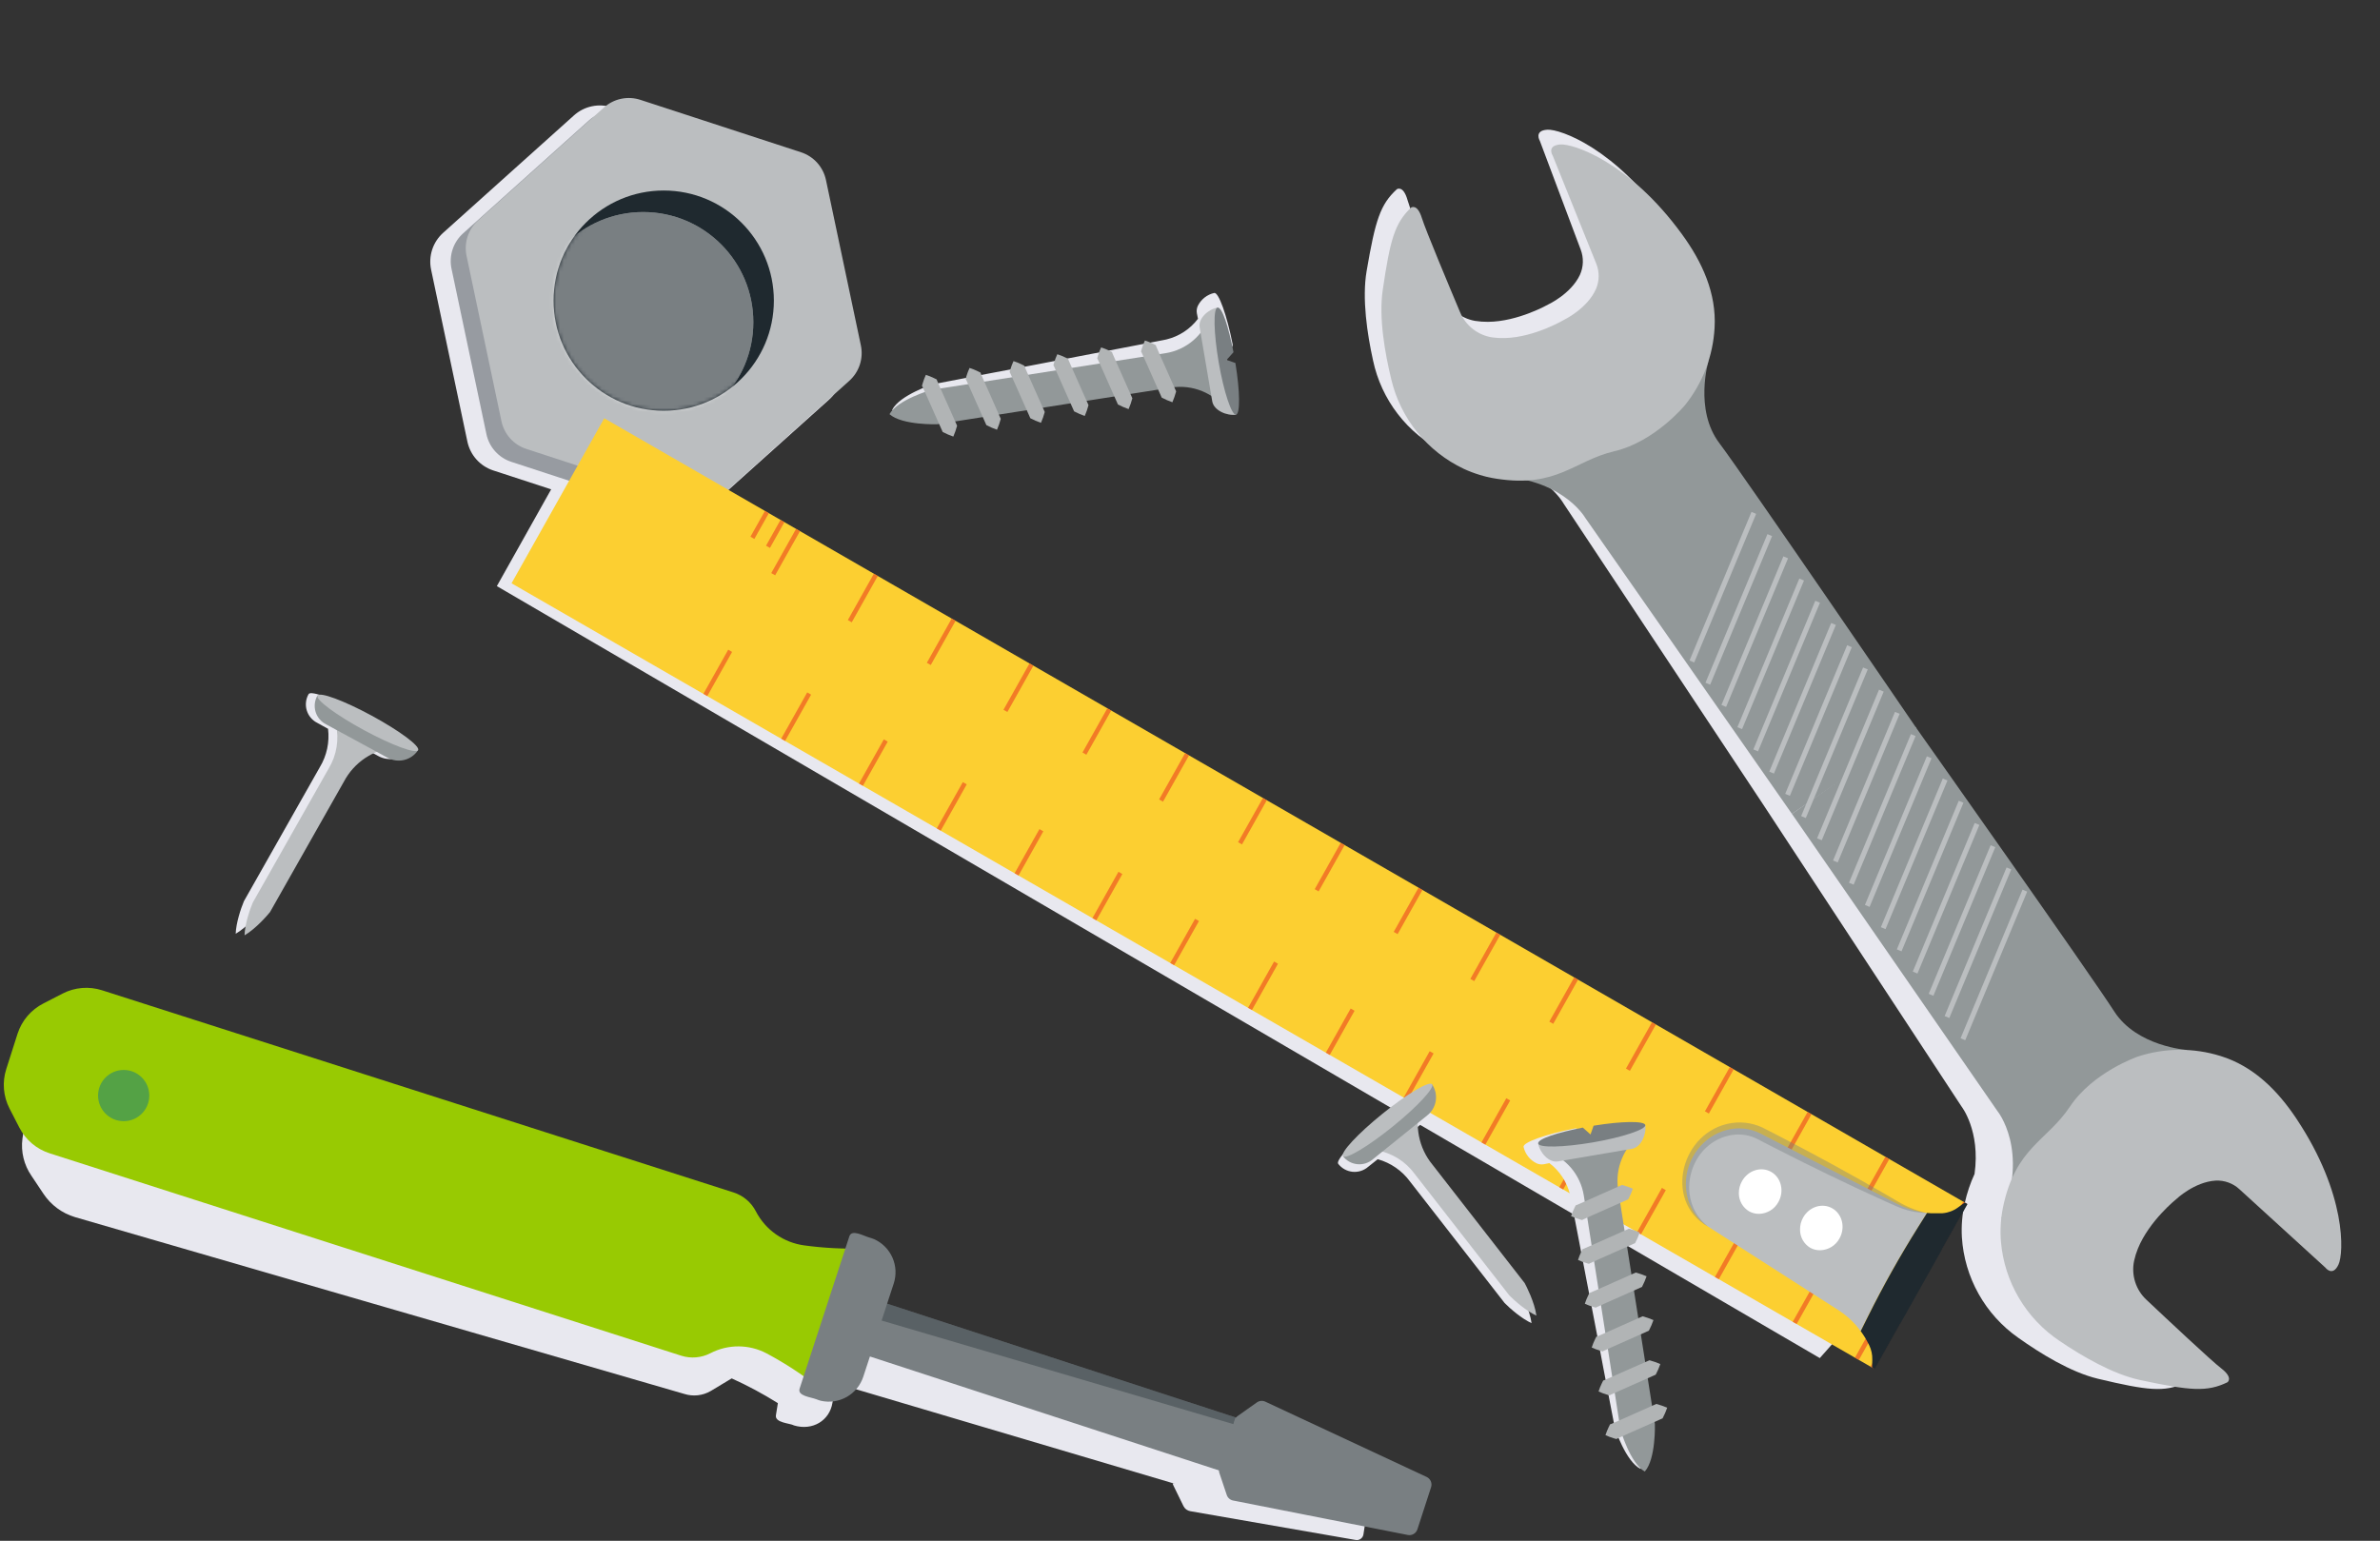 <svg width="627" height="406" viewBox="0 0 627 406" fill="none" xmlns="http://www.w3.org/2000/svg">
<rect x="0" y="0" width="627" height="406" fill="#333333" stroke="none"/>
<path d="M479.417 357.848L511.879 321.216L153.208 114.662L130.893 154.438L479.417 357.848Z" fill="#E8E8EF"/>
<path d="M368.003 49.855C368.003 49.855 369.668 48.706 370.804 52.703C371.681 55.805 377.639 71.039 380.262 77.703C380.943 79.47 382.071 81.031 383.535 82.231C384.999 83.432 386.75 84.232 388.617 84.554C389.731 84.727 390.858 84.81 391.986 84.801C399.951 84.755 407.847 80.238 407.847 80.238C407.847 80.238 413.85 77.47 416.218 72.436C416.694 71.392 416.957 70.264 416.992 69.117C417.027 67.97 416.834 66.828 416.423 65.756L405.662 37.112C405.662 37.112 404.021 34.385 407.661 34.174C410.982 33.974 425.7 39.107 439.202 58.631C444.353 66.084 447.913 74.388 447.175 83.424C446.936 86.402 446.333 89.339 445.381 92.17C445.381 92.17 441.246 104.843 447.706 113.872C453.882 122.485 494.175 184.567 497.604 189.856L497.622 189.907L497.648 189.982L497.773 190.164C501.009 194.992 542.562 256.895 548.078 266.002C553.482 274.922 565.577 276.5 566.973 276.652L567.097 276.666C570.076 276.898 573.015 277.498 575.847 278.452C584.443 281.324 590.68 287.863 595.505 295.534C608.178 315.61 613.383 316.147 611.887 319.116C610.209 322.414 603.992 319.94 603.992 319.94L575.291 294.823C573.625 293.23 561.21 302.725 558.902 302.802C553.34 302.986 544.741 314.396 544.741 314.396C544.741 314.396 556.072 321.334 552.904 328.64C552.445 329.67 552.076 330.738 551.801 331.832C551.364 333.672 551.411 335.594 551.939 337.41C552.466 339.227 553.456 340.875 554.811 342.195C559.91 347.227 571.576 358.697 574.087 360.723C577.309 363.342 575.599 364.422 575.599 364.422C570.199 366.878 565.84 366.429 552.672 363.288C545.457 361.55 537.432 356.576 531.667 352.47C527.37 349.45 523.807 345.503 521.242 340.92C518.677 336.337 517.176 331.236 516.849 325.994C516.678 322.944 516.94 319.886 517.627 316.909C518.21 314.299 519.068 311.757 520.187 309.327C521.785 297.927 516.736 291.528 516.736 291.528L464.491 211.971L411.885 132.635C411.885 132.635 407.982 125.476 396.863 122.466C394.196 122.534 391.53 122.32 388.908 121.827C385.897 121.294 382.976 120.339 380.232 118.99C375.54 116.629 371.44 113.242 368.235 109.081C365.031 104.921 362.803 100.092 361.718 94.953C360.191 88.018 358.777 78.695 360.034 71.392C362.318 58.041 363.622 53.859 368.003 49.855Z" fill="#E8E8EF"/>
<path d="M504.66 191.557L472.075 214.453L526.208 292.75C526.208 292.75 534.656 303 527.236 321.128L576.233 276.666C576.233 276.666 562.924 275.795 556.958 266.463C550.991 257.131 504.66 191.557 504.66 191.557Z" fill="#929899"/>
<path d="M605.05 294.867C600.038 287.309 593.65 280.921 584.99 278.253C577.89 276.035 570.276 276.085 563.206 278.398C563.206 278.398 551.386 282.464 545.318 291.583C539.25 300.702 530.974 302.298 527.681 318.113C527.076 321.108 526.895 324.175 527.144 327.221C527.596 332.453 529.218 337.516 531.892 342.036C534.565 346.556 538.221 350.417 542.588 353.333C548.462 357.325 556.599 362.092 563.847 363.641C577.084 366.471 581.457 366.816 586.796 364.227C586.796 364.227 588.48 363.114 585.184 360.563C582.64 358.625 570.694 347.405 565.483 342.497C564.096 341.21 563.066 339.585 562.495 337.781C561.924 335.977 561.831 334.056 562.224 332.205C562.465 331.105 562.8 330.028 563.225 328.985C566.227 321.624 573.346 315.947 573.346 315.947C573.346 315.947 578.113 311.41 583.71 311.081C584.853 311.024 585.995 311.196 587.07 311.587C588.145 311.978 589.132 312.58 589.971 313.358L612.586 333.986C612.586 333.986 614.488 336.553 616.057 333.221C617.496 330.209 618.179 314.638 605.05 294.867Z" fill="#BBBEC0"/>
<path d="M504.896 191.905L472.07 214.447L417.58 136.378C417.58 136.378 410.939 124.86 391.341 125.512L450.103 95.109C450.103 95.109 446.272 107.889 452.938 116.741C459.604 125.593 504.896 191.905 504.896 191.905Z" fill="#929899"/>
<path d="M443.132 61.752C448.459 69.061 452.222 77.302 451.699 86.349C451.298 93.781 448.585 100.902 443.939 106.717C443.939 106.717 436.007 116.365 425.34 118.881C414.673 121.397 410.291 128.586 394.322 126.154C391.307 125.694 388.373 124.809 385.606 123.527C380.859 121.279 376.68 117.991 373.376 113.908C370.073 109.825 367.73 105.051 366.522 99.94C364.85 93.033 363.199 83.757 364.275 76.418C366.243 63.028 367.446 58.817 371.734 54.705C371.734 54.705 373.371 53.516 374.597 57.489C375.552 60.571 381.868 75.661 384.652 82.263C385.376 84.01 386.54 85.54 388.031 86.705C389.522 87.869 391.289 88.627 393.16 88.906C394.279 89.056 395.409 89.112 396.537 89.073C404.494 88.84 412.284 84.135 412.284 84.135C412.284 84.135 418.224 81.227 420.463 76.125C420.915 75.074 421.153 73.943 421.162 72.798C421.172 71.654 420.953 70.519 420.519 69.46L409.073 41.052C409.073 41.052 407.331 38.381 411 38.069C414.336 37.772 429.173 42.554 443.132 61.752Z" fill="#BBBEC0"/>
<path d="M462.035 135.143L445.718 174.299" stroke="#BBBEC0" stroke-width="1.331" stroke-miterlimit="10"/>
<path d="M466.234 140.996L449.917 180.153" stroke="#BBBEC0" stroke-width="1.331" stroke-miterlimit="10"/>
<path d="M470.438 146.852L454.12 186.008" stroke="#BBBEC0" stroke-width="1.331" stroke-miterlimit="10"/>
<path d="M474.641 152.705L458.324 191.862" stroke="#BBBEC0" stroke-width="1.331" stroke-miterlimit="10"/>
<path d="M478.844 158.558L462.529 197.721" stroke="#BBBEC0" stroke-width="1.331" stroke-miterlimit="10"/>
<path d="M483.035 164.413L466.721 203.576" stroke="#BBBEC0" stroke-width="1.331" stroke-miterlimit="10"/>
<path d="M487.234 170.271L470.92 209.433" stroke="#BBBEC0" stroke-width="1.331" stroke-miterlimit="10"/>
<path d="M491.438 176.131L475.12 215.288" stroke="#BBBEC0" stroke-width="1.331" stroke-miterlimit="10"/>
<path d="M495.637 181.983L479.32 221.14" stroke="#BBBEC0" stroke-width="1.331" stroke-miterlimit="10"/>
<path d="M499.84 187.838L483.523 226.995" stroke="#BBBEC0" stroke-width="1.331" stroke-miterlimit="10"/>
<path d="M504.039 193.691L487.722 232.848" stroke="#BBBEC0" stroke-width="1.331" stroke-miterlimit="10"/>
<path d="M508.238 199.546L491.921 238.703" stroke="#BBBEC0" stroke-width="1.331" stroke-miterlimit="10"/>
<path d="M512.438 205.398L496.123 244.561" stroke="#BBBEC0" stroke-width="1.331" stroke-miterlimit="10"/>
<path d="M516.645 211.252L500.33 250.415" stroke="#BBBEC0" stroke-width="1.331" stroke-miterlimit="10"/>
<path d="M520.844 217.105L504.529 256.268" stroke="#BBBEC0" stroke-width="1.331" stroke-miterlimit="10"/>
<path d="M525.039 222.969L508.722 262.125" stroke="#BBBEC0" stroke-width="1.331" stroke-miterlimit="10"/>
<path d="M529.238 228.825L512.921 267.982" stroke="#BBBEC0" stroke-width="1.331" stroke-miterlimit="10"/>
<path d="M533.438 234.679L517.12 273.835" stroke="#BBBEC0" stroke-width="1.331" stroke-miterlimit="10"/>
<path d="M12.237 283.455L16.493 280.882C17.9 280.068 19.462 279.555 21.078 279.376C22.694 279.196 24.329 279.353 25.881 279.838L186.409 326.503C188.926 327.264 191.099 328.88 192.553 331.071L196.37 336.782C199.822 337.319 203.304 337.644 206.796 337.753C207.656 337.779 208.496 337.489 209.156 336.938C209.816 336.386 210.252 335.612 210.38 334.761C210.619 332.673 214.37 334.854 215.56 334.961C220.407 336.397 223.725 341.43 222.98 346.185L222.216 351.052L303.943 374.777L312.773 375.9L315.393 373.673C315.67 373.452 316.004 373.313 316.356 373.271C316.708 373.228 317.065 373.285 317.387 373.434L359.338 391.22C359.825 391.425 360.232 391.782 360.499 392.237C360.767 392.693 360.879 393.222 360.821 393.747L359.192 404.3C359.157 404.538 359.074 404.766 358.947 404.971C358.821 405.175 358.653 405.352 358.456 405.489C358.258 405.626 358.034 405.721 357.798 405.768C357.562 405.815 357.319 405.813 357.084 405.762L313.538 398.182C313.161 398.113 312.807 397.957 312.502 397.726C312.197 397.495 311.95 397.196 311.782 396.852L309.122 391.407C309.026 391.211 308.957 391.003 308.916 390.788L309.455 390.948L308.896 390.695L308.896 390.788L220.108 364.457L220.214 363.792L218.053 363.167L217.947 363.832L220.108 364.497L219.317 369.577C218.572 374.344 214.044 377.044 209.203 375.601C208.113 374.983 204.01 374.936 204.422 372.848L204.928 369.723C201.027 367.274 196.964 365.095 192.766 363.2L187.234 366.525C186.193 367.13 185.037 367.512 183.841 367.644C182.644 367.777 181.433 367.659 180.285 367.296L19.757 320.704C16.345 319.687 13.399 317.503 11.432 314.534L8.274 309.8C6.307 306.942 5.466 303.458 5.914 300.018L7.243 291.115C7.454 289.547 8.011 288.046 8.875 286.721C9.739 285.396 10.888 284.28 12.237 283.455Z" fill="#E8E8EF"/>
<path d="M11.431 264.405L16.504 261.792C18.094 260.973 19.829 260.476 21.612 260.328C23.394 260.181 25.188 260.387 26.89 260.934L193.249 314.202C195.794 315.019 197.911 316.812 199.134 319.189C200.384 321.602 202.198 323.677 204.421 325.239C206.645 326.801 209.213 327.802 211.907 328.159C217.052 328.857 222.245 329.123 227.434 328.957L215.518 365.435C211.265 362.112 206.733 359.162 201.973 356.618C199.694 355.412 197.156 354.777 194.577 354.766C191.998 354.756 189.455 355.371 187.165 356.558C184.792 357.789 182.028 358.028 179.479 357.223L13.1 303.895C11.392 303.352 9.809 302.477 8.439 301.322C7.07 300.166 5.942 298.752 5.12 297.159L2.507 292.086C1.688 290.496 1.191 288.761 1.044 286.978C0.897 285.196 1.102 283.402 1.649 281.7L4.642 272.331C5.197 270.629 6.083 269.052 7.248 267.692C8.412 266.333 9.834 265.215 11.431 264.405Z" fill="#98CA02"/>
<path d="M230.266 326.503C229.847 326.333 229.419 326.189 228.983 326.071C227.487 325.645 224.328 323.79 223.743 325.812L210.677 365.827C209.933 367.822 213.61 368.128 215.059 368.693C215.457 368.859 215.866 368.997 216.283 369.105C218.6 369.619 221.025 369.252 223.086 368.076C225.147 366.899 226.697 364.998 227.433 362.742L229.176 357.423L332.021 391.002L336.582 377.105L233.71 343.512L235.453 338.193C236.185 335.948 236.061 333.511 235.103 331.352C234.145 329.194 232.422 327.466 230.266 326.503Z" fill="#797F82"/>
<path opacity="0.35" d="M233.71 343.512L232.26 347.96L324.952 375.256L325.523 373.5L233.71 343.512Z" fill="#1F292F"/>
<path d="M323.172 393.888L321.224 388.077C321.074 387.623 321.074 387.134 321.224 386.68L325.28 374.193C325.427 373.741 325.716 373.349 326.105 373.076L331.112 369.532C331.431 369.305 331.804 369.166 332.194 369.13C332.584 369.093 332.977 369.161 333.332 369.326L375.842 389.167C376.332 389.397 376.722 389.798 376.938 390.295C377.153 390.793 377.18 391.351 377.012 391.867L373.408 402.971C373.239 403.486 372.888 403.922 372.42 404.195C371.951 404.468 371.399 404.561 370.868 404.454L324.848 395.378C324.461 395.301 324.102 395.122 323.808 394.861C323.513 394.599 323.294 394.263 323.172 393.888Z" fill="#797F82"/>
<path d="M25.834 288.676C25.834 292.403 28.856 295.425 32.583 295.425C36.31 295.425 39.332 292.403 39.332 288.676C39.332 284.948 36.31 281.927 32.583 281.927C28.856 281.927 25.834 284.948 25.834 288.676Z" fill="#54A245"/>
<path d="M221.614 95.586L212.052 50.264C211.681 48.511 210.855 46.886 209.658 45.552C208.46 44.218 206.933 43.222 205.23 42.664L161.198 28.282C159.497 27.73 157.68 27.634 155.93 28.004C154.18 28.374 152.557 29.197 151.224 30.39L116.754 61.335C115.418 62.53 114.42 64.056 113.86 65.759C113.301 67.462 113.201 69.282 113.569 71.037L123.131 116.359C123.5 118.112 124.325 119.737 125.521 121.071C126.717 122.405 128.244 123.401 129.946 123.959L173.978 138.335C175.679 138.89 177.497 138.987 179.248 138.617C180.998 138.247 182.621 137.423 183.952 136.227L218.416 105.294C219.753 104.099 220.753 102.572 221.315 100.868C221.876 99.164 221.979 97.343 221.614 95.586Z" fill="#E8E8EF"/>
<path opacity="0.4" d="M222.823 94.417L213.627 50.844C213.272 49.157 212.479 47.593 211.328 46.309C210.178 45.025 208.709 44.066 207.071 43.529L164.735 29.712C163.097 29.176 161.347 29.081 159.662 29.437C157.976 29.793 156.414 30.588 155.133 31.74L122 61.489C120.719 62.637 119.763 64.101 119.227 65.735C118.691 67.369 118.595 69.115 118.947 70.798L128.143 114.378C128.497 116.066 129.289 117.631 130.44 118.915C131.591 120.199 133.06 121.157 134.7 121.692L177.029 135.536C178.667 136.069 180.416 136.162 182.101 135.806C183.786 135.45 185.349 134.658 186.631 133.508L219.744 103.752C221.034 102.605 221.997 101.137 222.538 99.498C223.078 97.859 223.177 96.106 222.823 94.417Z" fill="#1F292F"/>
<path d="M226.788 90.986L217.599 47.439C217.244 45.751 216.45 44.186 215.298 42.902C214.146 41.618 212.676 40.66 211.036 40.125L168.706 26.308C167.068 25.772 165.317 25.677 163.63 26.033C161.943 26.389 160.38 27.183 159.098 28.336L125.958 58.085C124.679 59.234 123.724 60.698 123.188 62.332C122.653 63.965 122.555 65.711 122.906 67.394L132.102 110.974C132.455 112.662 133.247 114.226 134.398 115.511C135.549 116.795 137.019 117.753 138.658 118.288L180.994 132.118C182.633 132.651 184.383 132.744 186.069 132.388C187.756 132.033 189.319 131.24 190.603 130.09L223.736 100.348C225.024 99.194 225.984 97.721 226.52 96.077C227.056 94.433 227.149 92.677 226.788 90.986Z" fill="#BBBEC0"/>
<path d="M145.836 79.217C145.836 95.243 158.827 108.234 174.853 108.234C190.879 108.234 203.871 95.243 203.871 79.217C203.871 63.191 190.879 50.199 174.853 50.199C158.827 50.199 145.836 63.191 145.836 79.217Z" fill="#1F292F"/>
<mask id="mask0_11053_84577" style="mask-type:alpha" maskUnits="userSpaceOnUse" x="145" y="50" width="59" height="59">
<path opacity="0.4" d="M145.836 79.217C145.836 95.243 158.827 108.234 174.853 108.234C190.879 108.234 203.871 95.243 203.871 79.217C203.871 63.191 190.879 50.199 174.853 50.199C158.827 50.199 145.836 63.191 145.836 79.217Z" fill="#1F292F"/>
</mask>
<g mask="url(#mask0_11053_84577)">
<path d="M140.426 84.89C140.426 100.916 153.417 113.907 169.443 113.907C185.469 113.907 198.461 100.916 198.461 84.89C198.461 68.864 185.469 55.872 169.443 55.872C153.417 55.872 140.426 68.864 140.426 84.89Z" fill="white"/>
<path d="M140.426 84.89C140.426 100.916 153.417 113.907 169.443 113.907C185.469 113.907 198.461 100.916 198.461 84.89C198.461 68.864 185.469 55.872 169.443 55.872C153.417 55.872 140.426 68.864 140.426 84.89Z" fill="white"/>
</g>
<path d="M493.338 360.428L517.754 316.948L159.183 110.214L134.76 153.694L493.338 360.428Z" fill="#FCCF31"/>
<g opacity="0.85">
<path opacity="0.85" d="M489.703 358.34L488.672 357.748L492.489 350.952L493.52 351.544L489.703 358.34Z" fill="#EF5B22"/>
<path opacity="0.85" d="M473.311 348.884L472.281 348.292L478.824 336.643L479.848 337.234L473.311 348.884Z" fill="#EF5B22"/>
<path opacity="0.85" d="M496.699 304.812L497.723 305.404L491.18 317.054L490.156 316.462L496.699 304.812Z" fill="#EF5B22"/>
<path opacity="0.85" d="M476.206 292.997L477.23 293.589L470.375 305.797L469.351 305.205L476.206 292.997Z" fill="#EF5B22"/>
<path opacity="0.85" d="M452.813 337.068L451.782 336.476L458.637 324.268L459.668 324.859L452.813 337.068Z" fill="#EF5B22"/>
<path opacity="0.85" d="M517.196 316.628L518.227 317.22L511.371 329.428L510.34 328.836L517.196 316.628Z" fill="#EF5B22"/>
<path opacity="0.85" d="M493.805 360.701L492.781 360.11L499.636 347.901L500.66 348.5L493.805 360.701Z" fill="#EF5B22"/>
<path opacity="0.85" d="M432.313 325.246L431.289 324.654L437.825 313.005L438.855 313.603L432.313 325.246Z" fill="#EF5B22"/>
<path opacity="0.85" d="M455.703 281.174L456.727 281.766L450.19 293.415L449.16 292.823L455.703 281.174Z" fill="#EF5B22"/>
<path opacity="0.85" d="M435.208 269.359L436.238 269.951L429.383 282.159L428.352 281.568L435.208 269.359Z" fill="#EF5B22"/>
<path opacity="0.85" d="M411.809 313.429L410.785 312.837L417.64 300.629L418.664 301.221L411.809 313.429Z" fill="#EF5B22"/>
<path opacity="0.85" d="M391.309 301.609L390.285 301.017L396.828 289.374L397.852 289.966L391.309 301.609Z" fill="#EF5B22"/>
<path opacity="0.85" d="M414.704 257.535L415.734 258.134L409.191 269.777L408.167 269.185L414.704 257.535Z" fill="#EF5B22"/>
<path opacity="0.85" d="M394.21 245.72L395.234 246.312L388.379 258.52L387.355 257.928L394.21 245.72Z" fill="#EF5B22"/>
<path opacity="0.85" d="M370.816 289.791L369.786 289.199L376.641 276.991L377.672 277.583L370.816 289.791Z" fill="#EF5B22"/>
<path opacity="0.85" d="M350.313 277.976L349.282 277.384L355.825 265.734L356.855 266.326L350.313 277.976Z" fill="#EF5B22"/>
<path opacity="0.85" d="M373.71 233.904L374.734 234.496L368.198 246.139L367.167 245.547L373.71 233.904Z" fill="#EF5B22"/>
<path opacity="0.85" d="M353.212 222.083L354.242 222.675L347.38 234.883L346.356 234.291L353.212 222.083Z" fill="#EF5B22"/>
<path opacity="0.85" d="M329.82 266.152L328.796 265.561L335.652 253.353L336.676 253.944L329.82 266.152Z" fill="#EF5B22"/>
<path opacity="0.85" d="M309.316 254.338L308.292 253.746L314.835 242.097L315.859 242.688L309.316 254.338Z" fill="#EF5B22"/>
<path opacity="0.85" d="M332.708 210.265L333.738 210.856L327.195 222.506L326.165 221.908L332.708 210.265Z" fill="#EF5B22"/>
<path opacity="0.85" d="M312.215 198.443L313.246 199.042L306.391 211.243L305.36 210.651L312.215 198.443Z" fill="#EF5B22"/>
<path opacity="0.85" d="M288.818 242.514L287.794 241.922L294.649 229.714L295.68 230.306L288.818 242.514Z" fill="#EF5B22"/>
<path opacity="0.85" d="M268.323 230.699L267.292 230.108L273.835 218.458L274.859 219.05L268.323 230.699Z" fill="#EF5B22"/>
<path opacity="0.85" d="M291.718 186.628L292.742 187.22L286.199 198.869L285.175 198.278L291.718 186.628Z" fill="#EF5B22"/>
<path opacity="0.85" d="M271.218 174.812L272.242 175.404L265.387 187.612L264.363 187.021L271.218 174.812Z" fill="#EF5B22"/>
<path opacity="0.85" d="M247.824 218.883L246.794 218.285L253.649 206.083L254.68 206.675L247.824 218.883Z" fill="#EF5B22"/>
<path opacity="0.85" d="M227.324 207.061L226.294 206.469L232.837 194.819L233.867 195.418L227.324 207.061Z" fill="#EF5B22"/>
<path opacity="0.85" d="M250.718 162.988L251.742 163.58L245.206 175.23L244.175 174.638L250.718 162.988Z" fill="#EF5B22"/>
<path opacity="0.85" d="M230.215 151.175L231.246 151.767L224.391 163.975L223.36 163.383L230.215 151.175Z" fill="#EF5B22"/>
<path opacity="0.85" d="M206.824 195.244L205.8 194.652L212.656 182.444L213.68 183.036L206.824 195.244Z" fill="#EF5B22"/>
<path opacity="0.85" d="M201.516 134.63L202.547 135.222L198.73 142.011L197.7 141.419L201.516 134.63Z" fill="#EF5B22"/>
<path opacity="0.85" d="M205.624 136.991L206.648 137.583L202.838 144.379L201.808 143.787L205.624 136.991Z" fill="#EF5B22"/>
<path opacity="0.85" d="M186.328 183.423L185.304 182.831L191.847 171.188L192.871 171.78L186.328 183.423Z" fill="#EF5B22"/>
<path opacity="0.85" d="M209.719 139.357L210.75 139.949L204.207 151.592L203.183 151L209.719 139.357Z" fill="#EF5B22"/>
</g>
<path d="M444.446 315.013C444.786 316.686 445.456 318.275 446.416 319.687C447.376 321.099 448.607 322.306 450.038 323.238L484.335 345.227C486.035 346.321 487.577 347.643 488.917 349.157C489.149 349.423 489.382 349.696 489.582 349.975C489.781 350.254 490.047 350.573 490.247 350.879L490.147 350.746L492.068 346.889C496.098 338.799 500.531 330.922 505.367 323.258L507.654 319.621C507.703 319.618 507.752 319.618 507.801 319.621C507.428 319.581 507.063 319.534 506.697 319.481C506.331 319.428 505.999 319.368 505.653 319.295C503.679 318.897 501.77 318.226 499.981 317.3L463.802 298.682C458.19 295.789 451.295 297.638 447.279 302.818C446.821 303.409 446.407 304.034 446.042 304.686C444.273 307.82 443.706 311.491 444.446 315.013Z" fill="#BBBEC0"/>
<path d="M475.026 320.81C476.628 317.951 480.073 316.873 482.719 318.396C485.366 319.919 486.203 323.476 484.601 326.329C484.105 327.247 483.375 328.017 482.485 328.563C481.595 329.108 480.577 329.408 479.534 329.434C478.604 329.458 477.684 329.228 476.874 328.769C476.063 328.279 475.391 327.587 474.925 326.761C474.459 325.935 474.214 325.003 474.215 324.055C474.184 322.919 474.465 321.797 475.026 320.81Z" fill="white"/>
<path d="M458.931 311.211C460.54 308.358 463.984 307.274 466.624 308.797C469.264 310.32 470.115 313.877 468.506 316.736C468.009 317.652 467.28 318.422 466.392 318.967C465.503 319.512 464.487 319.814 463.446 319.842C462.516 319.862 461.597 319.632 460.786 319.177C459.969 318.688 459.291 317.997 458.82 317.17C458.348 316.343 458.098 315.408 458.093 314.456C458.075 313.318 458.364 312.197 458.931 311.211Z" fill="white"/>
<path d="M492.117 346.888L490.195 350.745L490.408 351.038L490.567 351.27L490.74 351.516L490.913 351.776L491.053 351.995L491.365 352.487C491.491 352.707 491.624 352.926 491.744 353.152L491.777 353.212C491.95 353.524 492.123 353.877 492.283 354.169L492.323 354.243L492.429 354.455C493.009 355.649 493.289 356.966 493.247 358.292L493.194 360.333L493.905 360.746L518.328 317.266L517.61 316.854L515.795 318.183C514.608 319.045 513.207 319.562 511.745 319.679L511.632 319.679C511.552 319.679 511.473 319.679 511.393 319.679L511.067 319.679C510.927 319.679 510.781 319.679 510.642 319.679C510.502 319.679 510.522 319.679 510.462 319.679L510.342 319.679C510.249 319.679 510.149 319.679 510.056 319.679C509.963 319.679 509.857 319.679 509.757 319.679C509.618 319.679 509.485 319.679 509.345 319.679L508.886 319.679C508.786 319.679 508.693 319.679 508.594 319.679C508.328 319.679 508.068 319.64 507.809 319.613C507.76 319.61 507.711 319.61 507.663 319.613L505.375 323.25C500.566 330.901 496.146 338.781 492.117 346.888Z" fill="#1F292F"/>
<g opacity="0.63">
<path opacity="0.63" d="M507.684 319.625C504.843 319.59 502.041 318.961 499.458 317.776L496.865 316.633C486.545 311.978 476.372 307.018 466.278 301.838L463.14 300.209C461.126 299.148 458.834 298.734 456.577 299.025C445.187 300.535 440.752 315.994 450.007 323.242C438.005 316.426 442.979 297.915 456.165 295.92C459.318 295.441 462.542 296.038 465.314 297.615L467.834 298.899C477.888 304.085 487.835 309.491 497.617 315.196L500.05 316.639C502.42 318.037 504.997 319.051 507.684 319.645L507.684 319.625Z" fill="#797F82"/>
</g>
<path d="M403.52 348.658C400.946 347.508 397.861 344.842 396.385 343.339L371.463 311.329C369.369 308.469 366.373 306.396 362.959 305.444L360.452 307.439C359.891 307.929 359.235 308.3 358.526 308.527C357.816 308.754 357.067 308.833 356.326 308.76C355.584 308.686 354.866 308.461 354.214 308.099C353.563 307.737 352.993 307.245 352.539 306.654C351.834 305.697 356.529 300.67 362.999 295.45C369.468 290.231 375.306 286.753 376.018 287.717C376.684 288.685 377.05 289.827 377.071 291.001C377.092 292.175 376.768 293.329 376.138 294.32C375.762 294.932 375.286 295.477 374.728 295.929L372.234 297.924C372.236 298.743 372.293 299.56 372.407 300.371C372.79 303.164 373.859 305.819 375.519 308.097L400.414 340.107C400.833 340.905 402.988 345.088 403.48 348.605L403.52 348.658Z" fill="#E8E8EF"/>
<path d="M373.551 294.266C373.431 295.633 373.466 297.009 373.658 298.368C374.038 301.161 375.105 303.816 376.763 306.095L401.678 338.098C402.104 338.889 404.258 343.072 404.75 346.589L404.75 346.642C402.177 345.499 399.091 342.832 397.615 341.323L372.694 309.32C370.277 306.015 366.673 303.777 362.64 303.076L373.551 294.266Z" fill="#BBBEC0"/>
<path d="M375.977 293.921L361.694 305.451C361.132 305.937 360.477 306.303 359.769 306.528C359.061 306.752 358.314 306.829 357.575 306.755C356.835 306.681 356.119 306.457 355.469 306.097C354.819 305.737 354.25 305.248 353.795 304.66L377.267 285.716C378.133 286.992 378.482 288.55 378.243 290.073C378.003 291.597 377.193 292.972 375.977 293.921Z" fill="#929899"/>
<path d="M353.808 304.651C354.559 305.579 360.418 302.087 366.895 296.851C373.372 291.615 378.015 286.619 377.265 285.69C376.514 284.762 370.655 288.254 364.178 293.49C357.701 298.726 353.058 303.723 353.808 304.651Z" fill="#BBBEC0"/>
<path d="M62.092 246.081C62.167 243.263 63.444 239.39 64.265 237.451L84.254 202.15C86.091 199.118 86.855 195.556 86.423 192.038L83.619 190.489C82.951 190.159 82.357 189.696 81.875 189.128C81.393 188.56 81.032 187.899 80.815 187.186C80.599 186.473 80.53 185.723 80.615 184.983C80.699 184.242 80.934 183.527 81.305 182.881C81.919 181.863 88.363 184.268 95.666 188.238C102.97 192.208 108.422 196.263 107.805 197.291C107.167 198.277 106.254 199.053 105.178 199.523C104.102 199.994 102.911 200.137 101.754 199.936C101.045 199.825 100.359 199.593 99.727 199.252L96.928 197.716C96.173 198.031 95.44 198.398 94.735 198.815C92.303 200.24 90.262 202.247 88.795 204.654L68.796 239.931C68.22 240.624 65.185 244.219 62.126 246.023L62.092 246.081Z" fill="#E8E8EF"/>
<path d="M100.812 197.526C99.503 197.939 98.246 198.501 97.064 199.199C94.632 200.623 92.59 202.627 91.122 205.033L71.136 240.325C70.569 241.022 67.534 244.617 64.475 246.422L64.426 246.442C64.494 243.627 65.772 239.754 66.599 237.812L86.582 202.514C88.706 199.014 89.389 194.827 88.487 190.833L100.812 197.526Z" fill="#BBBEC0"/>
<path d="M102.057 199.632L85.927 190.87C85.263 190.538 84.673 190.073 84.194 189.505C83.715 188.937 83.356 188.278 83.141 187.566C82.926 186.855 82.857 186.108 82.941 185.369C83.024 184.631 83.257 183.918 83.625 183.272L110.128 197.673C109.283 198.963 107.978 199.883 106.479 200.246C104.981 200.61 103.4 200.39 102.057 199.632Z" fill="#929899"/>
<path d="M83.641 183.284C83.072 184.333 88.545 188.402 95.867 192.373C103.188 196.344 109.584 198.712 110.153 197.663C110.722 196.614 105.248 192.545 97.927 188.574C90.606 184.603 84.21 182.235 83.641 183.284Z" fill="#BBBEC0"/>
<g style="mix-blend-mode:multiply">
<g style="mix-blend-mode:multiply">
<path d="M401.374 302.192C401.582 303.119 401.995 303.987 402.581 304.733C403.168 305.48 403.914 306.086 404.765 306.508C405.376 306.796 406.061 306.887 406.726 306.767L408.176 306.474C410.892 308.525 412.814 311.452 413.615 314.759C413.675 314.992 413.721 315.225 413.768 315.464L414.433 318.928L415.823 326.143L416.621 330.312L418.004 337.52L418.808 341.689L420.198 348.904L420.996 353.073L422.359 360.287L423.157 364.45L424.54 371.658L425.344 375.833L425.438 376.325C425.438 376.325 428.257 385.029 432.167 387.044C434.248 384.604 434.507 379.145 434.487 376.319C434.487 375.235 434.434 374.543 434.434 374.543L433.982 372.17L432.592 364.948L431.794 360.793L430.405 353.571L429.607 349.409L428.217 342.188L427.412 338.025L426.029 330.811L425.231 326.648L423.842 319.427L423.044 315.265L422.738 313.689C422.064 310.09 422.734 306.368 424.62 303.229L426.076 302.944C428.456 302.478 429.8 299.027 429.347 296.667C429.168 295.756 426.628 296.281 421.222 297.046C420.604 297.132 420.504 300.078 419.852 300.184C418.895 300.344 415.962 297.125 414.952 297.325C407.225 298.848 401.148 301.029 401.374 302.192Z" fill="#E8E8EF"/>
</g>
</g>
<path d="M432.275 298.883C430.048 300.541 428.314 302.774 427.26 305.343C426.205 307.912 425.87 310.72 426.291 313.465L435.972 375.19C435.972 375.19 436.271 384.426 433.312 387.744C429.462 385.603 426.922 376.746 426.922 376.746L417.248 315.021C416.818 312.302 415.637 309.758 413.838 307.675C412.039 305.592 409.694 304.053 407.067 303.231L432.275 298.883Z" fill="#929899"/>
<path d="M413.894 320.474C414.136 319.728 414.429 318.999 414.772 318.293L415.098 317.629C415.158 317.535 415.257 317.535 415.357 317.522C416.561 317.037 419.959 315.481 421.209 314.936C422.459 314.39 426.023 312.801 427.313 312.223C428.288 312.485 429.243 312.816 430.172 313.213C429.836 314.178 429.429 315.115 428.955 316.019L422.851 318.732C421.594 319.304 418.196 320.767 417.013 321.345C416.94 321.412 416.867 321.492 416.76 321.465C416.534 321.412 416.301 321.339 416.095 321.279C415.352 321.057 414.625 320.781 413.921 320.455L413.894 320.474Z" fill="#B1B4B5"/>
<path d="M415.716 332.017C415.952 331.268 416.241 330.537 416.581 329.83L416.906 329.165C416.966 329.065 417.073 329.072 417.166 329.058C418.376 328.573 421.767 327.01 423.024 326.472C424.281 325.933 427.831 324.331 429.128 323.759C430.103 324.015 431.057 324.346 431.98 324.75C431.645 325.714 431.238 326.652 430.764 327.556L424.66 330.268C423.403 330.84 420.005 332.303 418.821 332.882C418.748 332.948 418.682 333.021 418.569 333.001C418.343 332.942 418.11 332.875 417.904 332.808C417.16 332.591 416.433 332.317 415.73 331.991L415.716 332.017Z" fill="#B1B4B5"/>
<path d="M417.508 343.552C417.748 342.807 418.041 342.08 418.385 341.377C418.498 341.158 418.605 340.939 418.718 340.713C418.771 340.613 418.877 340.619 418.97 340.606C420.181 340.114 423.578 338.558 424.829 338.02C426.079 337.481 429.636 335.878 430.933 335.307C431.908 335.563 432.861 335.894 433.785 336.297C433.449 337.258 433.044 338.194 432.575 339.097L426.471 341.816C425.208 342.388 421.816 343.851 420.626 344.43C420.553 344.496 420.487 344.569 420.373 344.549C420.147 344.489 419.915 344.423 419.709 344.356C418.964 344.136 418.237 343.86 417.534 343.532L417.508 343.552Z" fill="#B1B4B5"/>
<path d="M419.323 355.094C419.559 354.347 419.85 353.618 420.194 352.913L420.526 352.248C420.586 352.149 420.686 352.149 420.779 352.142C421.989 351.65 425.387 350.094 426.637 349.555C427.887 349.017 431.445 347.414 432.741 346.836C433.716 347.097 434.669 347.43 435.594 347.833C435.26 348.795 434.856 349.731 434.384 350.633L428.28 353.346C427.023 353.924 423.625 355.387 422.435 355.965C422.362 356.025 422.295 356.105 422.182 356.085C421.956 356.025 421.723 355.959 421.517 355.892C420.773 355.671 420.046 355.396 419.343 355.068L419.323 355.094Z" fill="#B1B4B5"/>
<path d="M421.133 366.638C421.371 365.891 421.664 365.162 422.01 364.458L422.336 363.793C422.396 363.699 422.496 363.699 422.595 363.686C423.799 363.201 427.197 361.645 428.447 361.1L434.551 358.42C435.527 358.682 436.483 359.015 437.41 359.417C437.074 360.379 436.668 361.315 436.193 362.217L430.089 364.93C428.833 365.508 425.435 366.964 424.244 367.543C424.171 367.609 424.105 367.689 423.998 367.662C423.766 367.609 423.54 367.536 423.334 367.476C422.589 367.255 421.863 366.98 421.159 366.652L421.133 366.638Z" fill="#B1B4B5"/>
<path d="M422.941 378.182C423.182 377.436 423.476 376.707 423.819 376.001L424.145 375.337C424.205 375.243 424.304 375.243 424.404 375.23C425.614 374.745 429.005 373.189 430.255 372.644C431.506 372.098 435.07 370.509 436.36 369.931C437.335 370.192 438.291 370.523 439.219 370.921C438.883 371.886 438.476 372.823 438.002 373.727L431.898 376.44C430.641 377.012 427.243 378.475 426.06 379.054C425.987 379.12 425.913 379.2 425.807 379.173C425.581 379.113 425.348 379.047 425.142 378.98C424.398 378.763 423.671 378.49 422.968 378.163L422.941 378.182Z" fill="#B1B4B5"/>
<path d="M429.952 302.705L410.436 306.029C408.029 306.441 405.596 303.662 405.223 301.268L433.443 296.421C433.815 298.848 432.333 302.292 429.952 302.705Z" fill="#BBBEC0"/>
<path d="M419.668 301.009C411.875 302.339 405.405 302.479 405.225 301.302C405.046 300.125 410.173 298.436 416.988 297.113L419.016 298.928L419.827 296.614C427.241 295.397 433.259 295.318 433.445 296.455C433.631 297.592 427.461 299.673 419.668 301.009Z" fill="#797F82"/>
<g style="mix-blend-mode:multiply">
<g style="mix-blend-mode:multiply">
<path d="M319.883 77.191C318.957 77.399 318.088 77.812 317.342 78.399C316.595 78.985 315.989 79.731 315.568 80.582C315.279 81.193 315.188 81.879 315.308 82.544L315.601 83.993C313.55 86.709 310.623 88.631 307.316 89.433C307.083 89.492 306.85 89.539 306.611 89.585L303.147 90.25L295.932 91.64L291.763 92.438L284.555 93.821L280.386 94.626L273.172 96.015L269.002 96.813L261.788 98.176L257.625 98.974L250.418 100.357L246.242 101.162L245.75 101.255C245.75 101.255 237.046 104.074 235.031 107.984C237.471 110.065 242.93 110.325 245.756 110.305C246.84 110.305 247.532 110.251 247.532 110.251L249.906 109.799L257.127 108.41L261.283 107.612L268.504 106.222L272.666 105.424L279.887 104.034L284.05 103.23L291.264 101.847L295.427 101.049L302.648 99.659L306.81 98.861L308.386 98.555C311.986 97.881 315.707 98.551 318.846 100.437L319.132 101.893C319.597 104.274 323.048 105.617 325.409 105.165C326.32 104.985 325.794 102.445 325.03 97.039C324.943 96.421 321.997 96.321 321.891 95.669C321.732 94.712 324.95 91.78 324.75 90.769C323.228 83.043 321.047 76.965 319.883 77.191Z" fill="#E8E8EF"/>
</g>
</g>
<path d="M323.191 108.092C321.533 105.865 319.3 104.131 316.731 103.077C314.162 102.023 311.354 101.688 308.609 102.108L246.884 111.789C246.884 111.789 237.648 112.089 234.33 109.13C236.471 105.28 245.328 102.74 245.328 102.74L307.054 93.065C309.772 92.635 312.316 91.454 314.399 89.656C316.482 87.857 318.021 85.512 318.843 82.885L323.191 108.092Z" fill="#929899"/>
<path d="M301.6 89.713C302.346 89.954 303.075 90.247 303.781 90.59L304.446 90.916C304.539 90.976 304.539 91.076 304.552 91.176C305.037 92.379 306.593 95.777 307.139 97.027C307.684 98.277 309.273 101.841 309.852 103.131C309.589 104.106 309.258 105.062 308.861 105.99C307.897 105.654 306.959 105.248 306.055 104.773L303.342 98.669C302.77 97.413 301.307 94.015 300.729 92.831C300.662 92.758 300.582 92.685 300.609 92.579C300.662 92.353 300.735 92.12 300.795 91.914C301.017 91.17 301.293 90.443 301.62 89.739L301.6 89.713Z" fill="#B1B4B5"/>
<path d="M290.054 91.533C290.803 91.768 291.534 92.057 292.242 92.397L292.907 92.723C293.006 92.783 293 92.889 293.013 92.982C293.498 94.192 295.061 97.584 295.6 98.84C296.138 100.097 297.741 103.648 298.313 104.944C298.056 105.919 297.725 106.873 297.322 107.797C296.358 107.461 295.42 107.054 294.516 106.58L291.803 100.476C291.231 99.219 289.768 95.822 289.19 94.638C289.123 94.565 289.05 94.498 289.07 94.385C289.13 94.159 289.196 93.926 289.263 93.72C289.481 92.976 289.754 92.249 290.081 91.546L290.054 91.533Z" fill="#B1B4B5"/>
<path d="M278.517 93.327C279.261 93.567 279.988 93.86 280.691 94.205C280.91 94.318 281.13 94.424 281.356 94.537C281.456 94.59 281.449 94.697 281.462 94.79C281.954 96 283.51 99.398 284.049 100.648C284.587 101.898 286.19 105.455 286.762 106.752C286.505 107.727 286.174 108.681 285.771 109.604C284.81 109.268 283.875 108.864 282.972 108.394L280.252 102.29C279.68 101.027 278.217 97.636 277.639 96.445C277.572 96.372 277.499 96.306 277.519 96.193C277.579 95.967 277.646 95.734 277.712 95.528C277.932 94.784 278.208 94.057 278.537 93.354L278.517 93.327Z" fill="#B1B4B5"/>
<path d="M266.976 95.14C267.723 95.376 268.452 95.668 269.157 96.011L269.822 96.344C269.922 96.404 269.922 96.503 269.928 96.597C270.42 97.807 271.976 101.204 272.515 102.455C273.053 103.705 274.656 107.262 275.234 108.559C274.974 109.533 274.64 110.487 274.237 111.411C273.275 111.078 272.339 110.673 271.438 110.201L268.725 104.097C268.146 102.84 266.683 99.442 266.105 98.252C266.045 98.179 265.965 98.112 265.985 97.999C266.045 97.773 266.112 97.541 266.178 97.335C266.399 96.591 266.675 95.864 267.003 95.16L266.976 95.14Z" fill="#B1B4B5"/>
<path d="M255.43 96.953C256.178 97.191 256.907 97.485 257.611 97.831L258.276 98.156C258.369 98.216 258.369 98.316 258.382 98.416C258.868 99.619 260.424 103.017 260.969 104.267L263.648 110.371C263.387 111.348 263.053 112.303 262.651 113.23C261.689 112.895 260.753 112.488 259.852 112.014L257.139 105.91C256.56 104.653 255.104 101.255 254.526 100.065C254.459 99.992 254.379 99.925 254.406 99.819C254.459 99.586 254.532 99.36 254.592 99.154C254.813 98.41 255.089 97.683 255.417 96.98L255.43 96.953Z" fill="#B1B4B5"/>
<path d="M243.889 98.76C244.635 99.001 245.364 99.294 246.07 99.637L246.735 99.963C246.828 100.023 246.828 100.123 246.841 100.222C247.326 101.433 248.882 104.824 249.428 106.074C249.973 107.324 251.562 110.888 252.141 112.178C251.879 113.153 251.548 114.109 251.15 115.037C250.186 114.701 249.248 114.295 248.344 113.82L245.631 107.716C245.059 106.459 243.596 103.062 243.018 101.878C242.951 101.805 242.871 101.732 242.898 101.625C242.958 101.399 243.024 101.167 243.091 100.96C243.308 100.216 243.581 99.489 243.909 98.786L243.889 98.76Z" fill="#B1B4B5"/>
<path d="M319.365 105.771L316.04 86.256C315.628 83.849 318.407 81.415 320.801 81.043L325.648 109.262C323.221 109.635 319.777 108.152 319.365 105.771Z" fill="#BBBEC0"/>
<path d="M321.062 95.487C319.732 87.694 319.592 81.224 320.769 81.045C321.946 80.865 323.635 85.992 324.958 92.807L323.143 94.835L325.457 95.647C326.674 103.061 326.754 109.078 325.617 109.264C324.48 109.451 322.398 103.28 321.062 95.487Z" fill="#797F82"/>
</svg>
